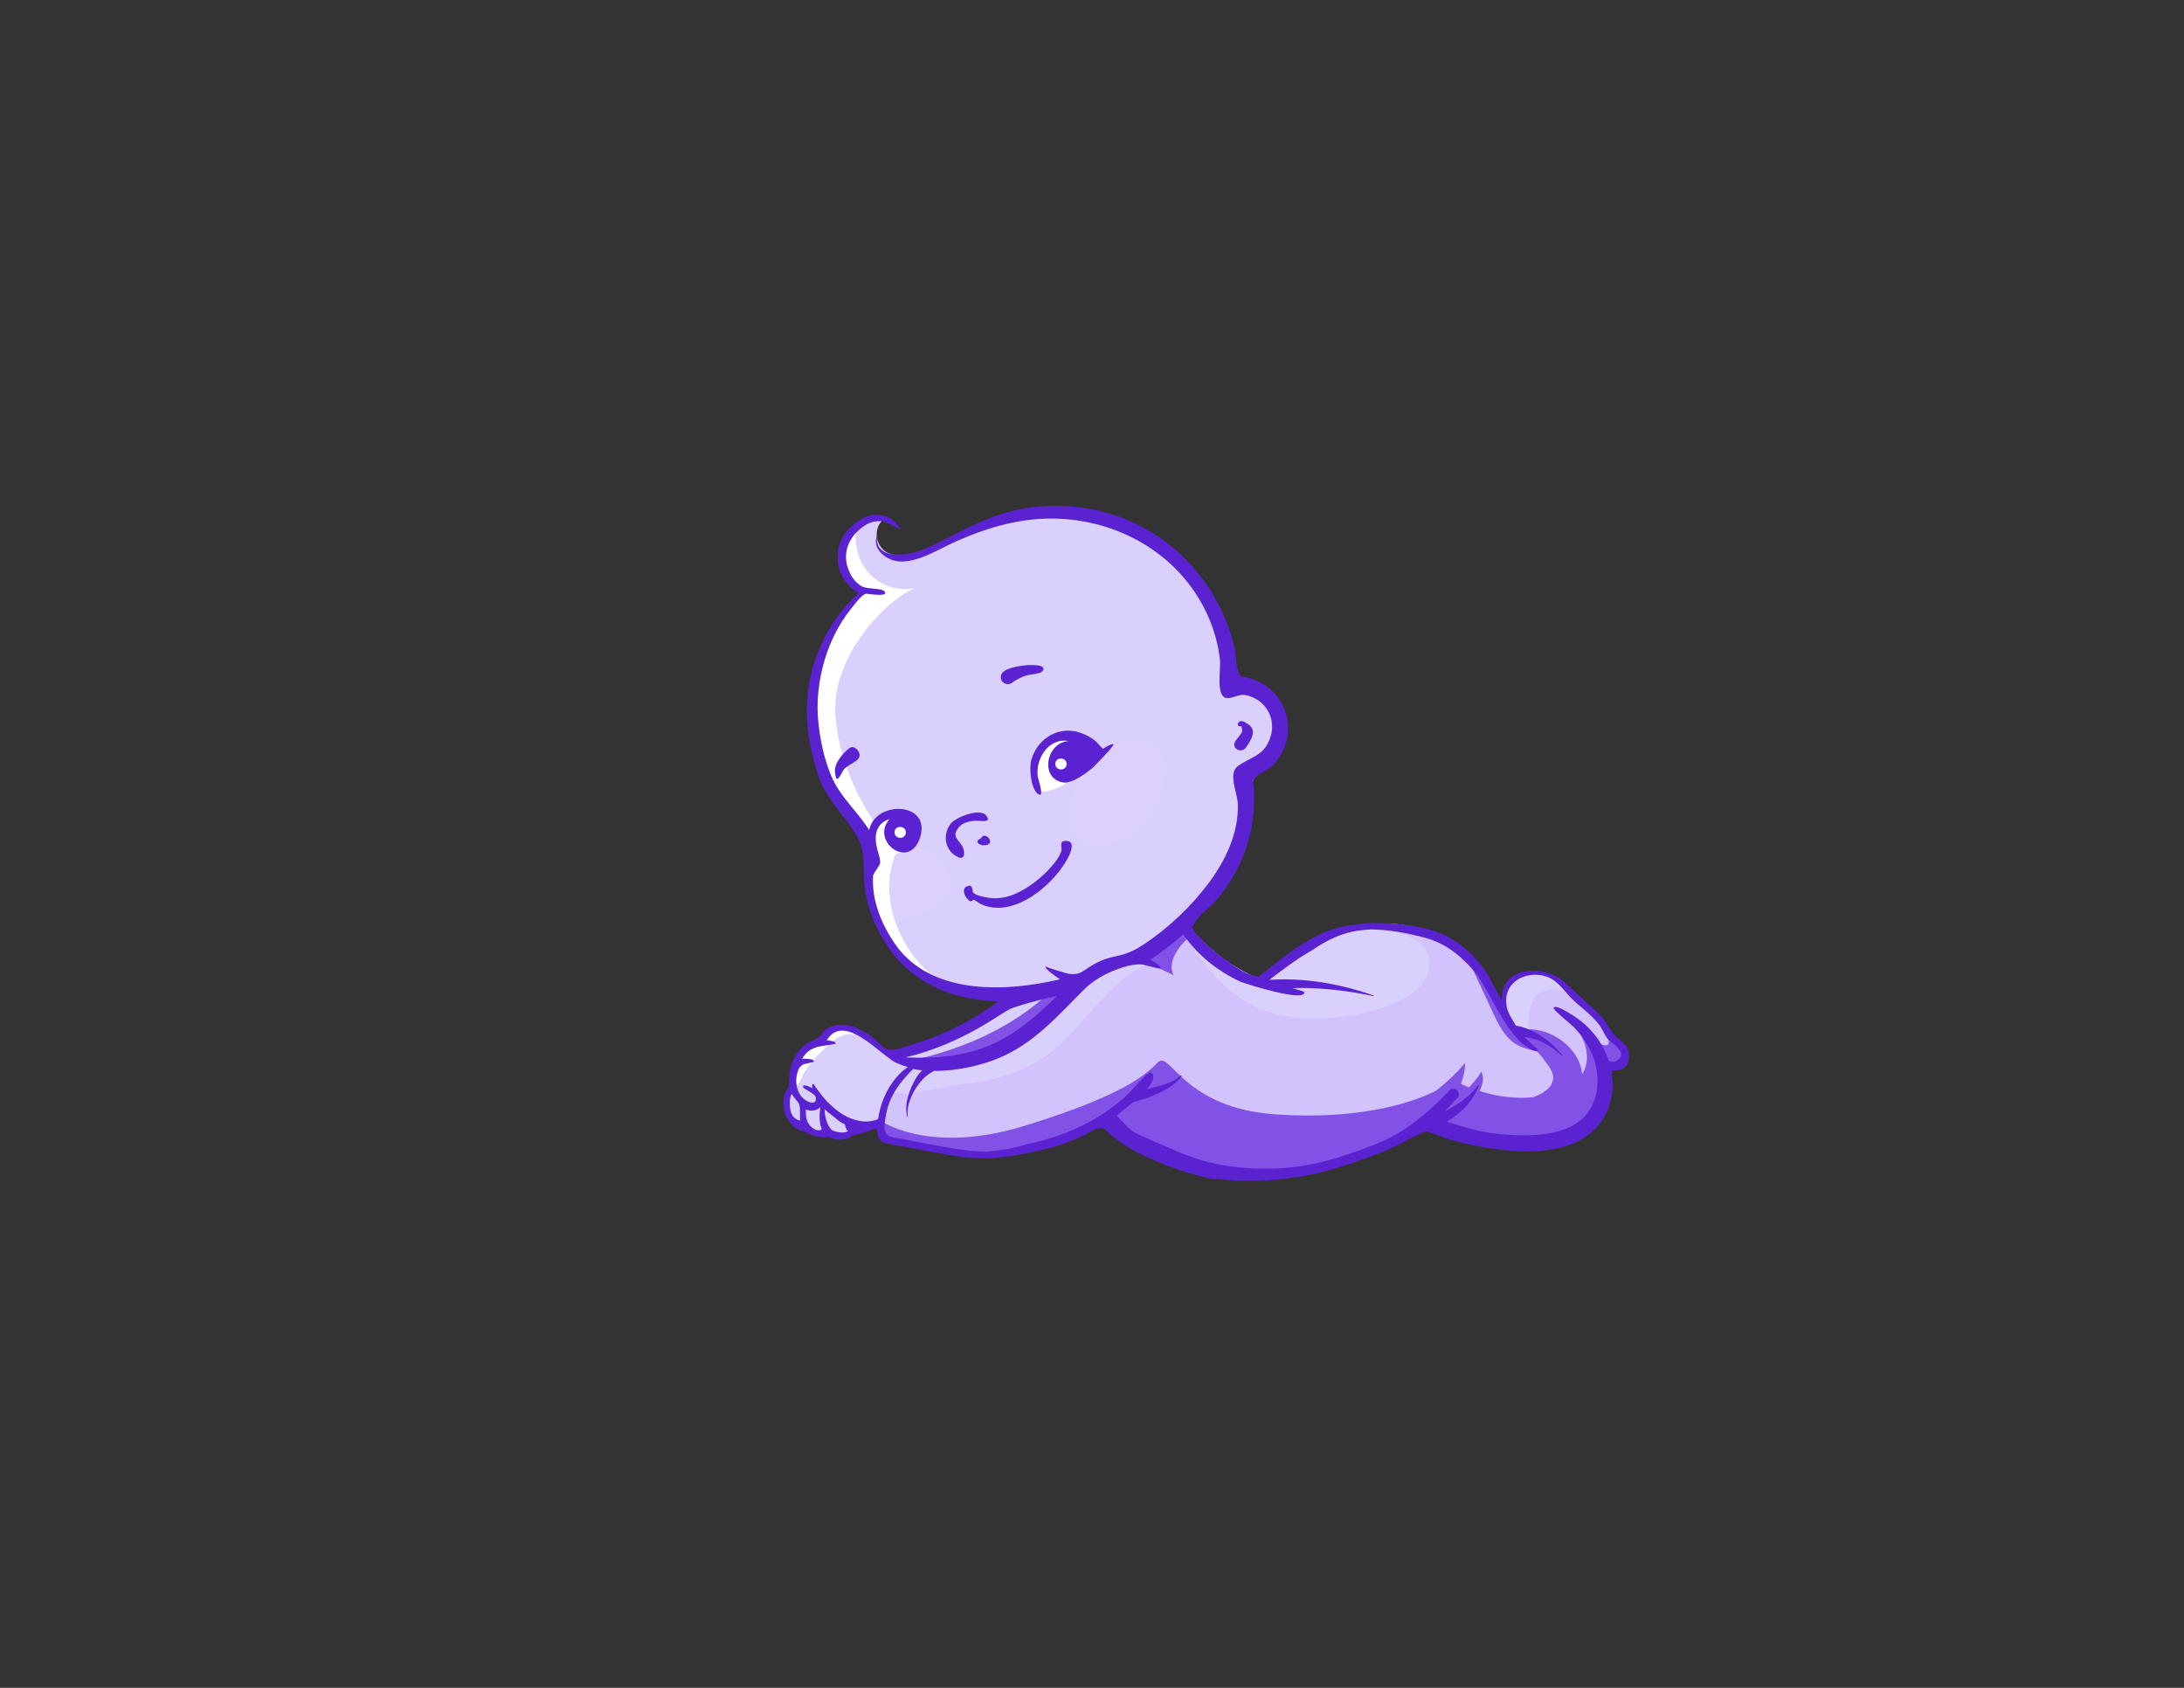 <?xml version="1.0" encoding="utf-8"?>
<!-- Generator: Adobe Illustrator 26.0.3, SVG Export Plug-In . SVG Version: 6.00 Build 0)  -->
<svg version="1.1" id="Layer_1" xmlns="http://www.w3.org/2000/svg" xmlns:xlink="http://www.w3.org/1999/xlink" x="0px" y="0px"
	 viewBox="0 0 792 612" style="enable-background:new 0 0 792 612;" xml:space="preserve">
<rect x="0" y="0" width="792" height="612" fill="#333333" stroke="none"/>
<style type="text/css">
	.st0{fill:#DAD0FE;}
	.st1{fill:#D2C3FC;}
	.st2{fill:#8251E5;}
	.st3{fill:#DCD1FE;}
	.st4{fill:#FFFFFF;}
	.st5{fill:#5B22D2;}
</style>
<g>
	<path class="st0" d="M589.2,379.8L589.2,379.8L589.2,379.8L589.2,379.8L589.2,379.8c-1.1-1.9-3.3-2.9-4.6-4.5
		c-1.7-2-2.9-4.4-4.6-6.4c-3.8-4.4-9.6-10.2-14.5-13.4c-4.2-2.7-10.8-4.2-15.4-1.6c-1.7,0.9-3,2.1-3.8,3.8c-0.5,1-0.3,5.6-1.4,5.8
		c-1.1,0.3-3.5-5.2-3.7-5.6l0-0.1c-9-18.6-31.1-26-50.7-21.8l-0.1,0c-7.8,0.6-15,4.8-21.3,9.2c-3.6,2.5-9.2,5.7-11.9,9.3
		c-0.3,0.3-0.6,0.4-1,0.3l-0.1,0c-10.1-4.6-16.6-9.7-24.3-17.9c-0.4-0.2-0.6-0.7-0.3-1.1c0.1-0.1,0.2-0.2,0.3-0.2l0,0l0,0l0.1-0.1
		c8.8-10.2,17.2-18.7,20.6-32.3c1.6-6.2,0.3-12.6,1.4-18.5c0.8-4.3,3.7-4.5,6.8-7.3c8.5-7.6,7-21.6-2.1-27.9
		c-2.7-1.9-7.6-1.9-9.6-4.1c-2.8-3-2.3-11.9-3.6-15.8c-7.8-23.8-28.6-41.3-53.5-44.7c-13.9-1.9-27.3,1-39.9,6.9
		c-0.4,0.2-0.9,0.3-1.5,0.4c-3.5,1.8-7,3.7-10.6,5.4c-5.1,2.5-11.6,5.2-17.4,3.1c-4-1.5-5.7-6.6-3.8-10.3c0.6-1.2,1.5-2,2.5-2.5
		c-7.1-2.5-15.2,5.1-16.3,12c-0.6,3.9,0.5,7.8,3,10.9c3.8,4.7,5,2,2.5,6.5c-2.3,4.2-6.7,7.7-9.2,12.1c-2.5,4.4-4.4,9.2-5.7,14.1
		c-2.6,10.1-2.2,20.6,0.3,30.7c2.8,11.3,9.5,17.7,15.2,27.4c5.4,9.1,2.5,20.2,6.1,30.1c3.4,9.2,9.4,17.6,17.7,22.9
		c4.3,2.7,9,4.7,13.9,6c1.8,0.5,14,1.4,14.2,2.3c1.7,5.2-33.6,18.4-39,18.4l-0.1,0h0c-6.9-0.1-10.5-9.2-18.5-9
		c-4.5,0.1-6.2,3.1-9.5,5.4c-3.8,2.6-6.6,4.2-8,9c-0.8,2.8-0.9,5.9-1.5,8.7c-0.8,3.4-1.9,5.5-0.2,9.1c1.4,2.9,10.3,9.3,14.2,7l0,0
		c0.9-0.5,2.6,1.1,3.6,1l0.2,0c3.6,0,10.9-5.5,14-4.1c1.6,0.7,0.5,2.7,1.6,3.9c2.2,2.4,6.6,2.3,9.5,2.8c16,2.7,30,5.5,46.1,1.5l0,0
		c5-1,9.9-2.4,14.5-4.4c3.5-1.5,7.1-4.8,11-3.7c2.8,0.8,6.2,5,8.8,6.6c4.5,2.7,9.4,4.8,14.2,6.7l0.1,0l0,0c5.1,2,10.5,3.6,15.9,4.7
		c2.1-1.5,13,0.8,15.9,0.7c6.6-0.2,13.3-0.9,19.7-2.3c11.8-2.5,24.5-6.6,34.9-12.7l0.1,0c2.5-1.1,5-2.8,7.7-2.6
		c4.3,0.3,9.4,3.2,13.7,4.2c9.2,2.2,19.1,3.5,28.5,2.3c8.1-1,16-4,20.4-11.2c1.8-2.9,2.9-6.4,3.2-9.8c0.1-1.6-1.2-6.7,0.2-7.8
		c0.3-0.2,0.7-0.2,1-0.2h0.1C589.3,387.2,591.1,383.2,589.2,379.8z"/>
	<path class="st1" d="M589.2,379.8L589.2,379.8L589.2,379.8L589.2,379.8c-1.1-1.9-3.3-2.9-4.6-4.5c-1.7-2-2.9-4.4-4.6-6.4
		c-3.8-4.4-9.6-10.2-14.5-13.4c-4.2-2.7-10.8-4.2-15.4-1.6c-1.7,0.9-3,2.1-3.8,3.8c-0.5,1-0.3,5.6-1.4,5.8c-1.1,0.3-3.5-5.2-3.7-5.6
		l0-0.1c-9-18.6-31.1-26-50.7-21.8l-0.1,0c-7.8,0.6-15,4.8-21.3,9.2c-3.6,2.5-9.2,5.7-11.9,9.3c-0.3,0.3-0.6,0.4-1,0.3l-0.1,0
		c-10.1-4.6-16.6-9.7-24.3-17.9c-0.4-0.2-0.6-0.7-0.3-1.1c0.1-0.1,0.2-0.2,0.3-0.2l0,0l0,0l0.1-0.1c0.4-0.5,0.8-0.9,1.2-1.4
		c-0.2-0.2-0.3-0.3-0.5-0.5c-10.2,6.9-21.2,12.7-32.6,17.4c-12,4.9-24.5,8.5-37.1,11.8c0,0,0,0,0,0c1.7,5.2-33.6,18.4-39,18.4
		l-0.1,0h0c-0.5,0-0.9-0.1-1.3-0.1c2.6,2.4,7.8,5.9,9.6,4.6c-8.5,5.9-12.8,16.6-12.1,26.9c2.3,2,6.4,2,9.2,2.5
		c16,2.7,30,5.5,46.1,1.5l0,0c5-1,9.9-2.4,14.5-4.4c3.5-1.5,7.1-4.8,11-3.7c2.8,0.8,6.2,5,8.8,6.6c4.5,2.7,9.4,4.8,14.2,6.7l0.1,0
		l0,0c5.1,2,10.5,3.6,15.9,4.7c2.1-1.5,13,0.8,15.9,0.7c6.6-0.2,13.3-0.9,19.7-2.3c11.8-2.5,24.5-6.6,34.9-12.7l0.1,0
		c2.5-1.1,5-2.8,7.7-2.6c4.3,0.3,9.4,3.2,13.7,4.2c9.2,2.2,19.1,3.5,28.5,2.3c8.1-1,16-4,20.4-11.2c1.8-2.9,2.9-6.4,3.2-9.8
		c0.1-1.6-1.2-6.7,0.2-7.8c0.3-0.2,0.7-0.2,1-0.2h0.1C589.3,387.2,591.1,383.2,589.2,379.8L589.2,379.8z"/>
	<path class="st2" d="M376.9,360c-14.5,8.8-29.5,17.7-46.3,20.2c-1.8,0.3-4.1,1-4,2.8c0.1,1.8,2.4,2.3,4.2,2.4
		c10.5,0.2,21.3-0.4,30.9-4.8c5.5-2.6,10.4-6.3,15.2-10.1c2.2-1.7,4.5-3.5,6.4-5.5c1.5-1.5,2.7-3.2,3.8-5c0.2-0.4,0.5-0.9,0.3-1.3
		c-0.2-0.4-0.6-0.6-1-0.7c-1.8-0.5-3.8-0.5-5.7,0L376.9,360z"/>
	
		<ellipse transform="matrix(0.614 -0.789 0.789 0.614 -70.268 430.779)" class="st3" cx="405.1" cy="287.2" rx="21.9" ry="14.1"/>
	<path class="st3" d="M321.9,305.8c-3.1,0.2-6,0.7-8.6,1.6c2.1,7.8,0.8,16.4,3.7,24.3c0.3,0.7,0.5,1.4,0.8,2.1
		c1.8,0.2,3.6,0.3,5.5,0.2c12.1-0.6,21.6-7.4,21.2-15.2C344.2,311,334,305.2,321.9,305.8z"/>
	<path class="st4" d="M318.4,298.4c-1,1.4-1.5,3.2-1.8,5c-0.3,1.7-0.6,3.7,0.6,5c0.6,0.7,1.5,1,2.4,1.2c2.2,0.5,4.5,0.1,6.8-0.4
		c1.5-0.3,3-0.8,4.1-1.8c1.5-1.5,1.8-4,1.1-6c-0.7-2.1-2.1-3.8-3.6-5.3C325.3,293.2,320.3,295.7,318.4,298.4z"/>
	<path class="st4" d="M376.1,285.7c0.3,0.5,0.6,0.9,1.1,1.2c0.5,0.3,1.1,0.2,1.7,0.1c4.6-0.6,8.6-3.4,12.2-6.3
		c1.7-1.4,3.5-3.1,3.6-5.3c0-1.6-0.8-3-1.7-4.3c-1-1.6-2.2-3.2-3.9-4c-1.7-0.8-3.7-0.7-5.5-0.1C376.3,269.6,371.7,278.6,376.1,285.7
		z"/>
	<path class="st0" d="M418.3,348.7c-11.1-0.7-22.4,2.9-31,9.9c-9.2,7.5-15.6,18.8-26.5,23.5c-7.3,3.1-15.4,2.7-23.1,2.8
		c-2.3,0-5.8-0.1-9.2,0.4c1.5,0.7,2.9,1.1,3.7,0.6c-3.8,2.6-6.7,6.2-8.8,10.3c7.8,0.9,22.1-2.9,25-3.1c11.4-0.9,22.7-4.2,31.9-11
		C393.8,371.9,402.2,354.3,418.3,348.7z"/>
	<g>
		<path class="st0" d="M484.9,337.2c-5.7,1.6-11,4.9-15.8,8.2c-3.6,2.5-9.2,5.7-11.9,9.3c-0.3,0.3-0.6,0.4-1,0.3l-0.1,0
			c-9.1-4.1-15.3-8.6-22-15.5c-1.4,0-2.7-0.1-4.1-0.1c10.2,16.1,23,33.9,57.5,29.1c13.4-1.9,31.4-7.4,30.8-19.7
			C517.8,337.8,500.8,335.9,484.9,337.2z"/>
	</g>
	<path class="st0" d="M570.4,361.2c0-0.6,0-1.3,0-1.9c-1.7-1.4-3.4-2.8-4.9-3.8c-4.2-2.7-10.8-4.2-15.4-1.6c-1.7,0.9-3,2.1-3.8,3.8
		c-0.5,1-0.3,5.6-1.4,5.8c-0.2,0.1-0.5-0.1-0.8-0.5c1.3,6.3,11.2,18.3,10.3,9.6C553.1,358.7,562.8,355.9,570.4,361.2z"/>
	<path class="st0" d="M327.1,385.1c0,0,29.5-4.1,51.2-23.2c-13.4,1.3-18.2,4.8-18.2,4.8s-24.6,15.7-36.3,14.6
		C324.7,382,327.1,385.1,327.1,385.1z"/>
	<g>
		<path class="st2" d="M589.2,379.8L589.2,379.8L589.2,379.8L589.2,379.8L589.2,379.8c-1.1-1.9-3.3-2.9-4.6-4.5
			c-1.7-2-2.9-4.4-4.6-6.4c7,13.5,2.6,11.4-7,5.8c3.3,6.1,3.1,11.1,0.7,14.9c-0.2-4.1-2.6-8.2-5.8-11c-4.6-4.1-11.2-6.4-17.2-4.9
			c-0.9-0.7-1.7-1.5-2.4-2.3c-2.4-2.8-3.8-6.3-5.6-9.6c-2.6-4.8-5.9-8.8-9.8-12.4c1.4,2.3,2.5,4.9,3.2,6.4c1.8,3.8,3.5,7.6,5.3,11.4
			c1.9,4.1,4,8.4,7.7,11c2.5,1.7,5.4,2.4,8.3,3c1.5,1.6,2.8,3.4,4.1,5.2c1,1.4,1.9,3.1,1.7,4.8c-0.3,3.5-4.4,5.7-7.4,6.7
			c-6.1,0.5-12.8-0.2-19.2-2.3c0.4-1,0.7-1.8,0.8-2.1c0.5-1.7,0.7-3.8-0.5-5.1c0.5,0.5-1.9,3.4-4.2,5.9c-1-0.4-1.9-0.8-2.9-1.3
			c0.9-2.4,1.5-5,1.5-7.6c-3.2,3.8-6.8,7.2-10.7,10.2c-11,5.4-30.2,10.3-57.6,8.5c-34.2-2.2-38.6-23.4-43.1-18.9
			c-4.5,4.5-12.3,11.9-48.3,23c-29.2,9-46.2,1.7-51.6-1.4c-0.2,2-0.3,4-0.1,6c2.3,2,6.4,2,9.2,2.5c16,2.7,30,5.5,46.1,1.5l0,0
			c5-1,9.9-2.4,14.5-4.4c3.5-1.5,7.1-4.8,11-3.7c2.8,0.8,6.2,5,8.8,6.6c4.5,2.7,9.4,4.8,14.2,6.7l0.1,0l0,0c5.1,2,10.5,3.6,15.9,4.7
			c2.1-1.5,13,0.8,15.9,0.7c6.6-0.2,13.3-0.9,19.7-2.3c11.8-2.5,24.5-6.6,34.9-12.7l0.1,0c2.5-1.1,5-2.8,7.7-2.6
			c4.3,0.3,9.4,3.2,13.7,4.2c9.2,2.2,19.1,3.5,28.5,2.3c8.1-1,16-4,20.4-11.2c1.8-2.9,2.9-6.4,3.2-9.8c0.1-1.6-1.2-6.7,0.2-7.8
			c0.3-0.2,0.7-0.2,1-0.2h0.1C589.3,387.2,591.1,383.2,589.2,379.8z"/>
		<path class="st0" d="M526.6,344.1c2.2,1.7,4.4,3.4,6.4,5.3C531.2,346.6,529,344.1,526.6,344.1z"/>
	</g>
	<path class="st4" d="M301.2,229.4c-2.5,4.4-4.4,9.2-5.7,14.1c-2.6,10.1-2.2,20.6,0.3,30.7c2.8,11.3,9.5,17.7,15.2,27.4
		c5.4,9.1,2.5,20.2,6.1,30.1c3.4,9.2,9.4,17.6,17.7,22.9c1.2,0.8,2.4,1.4,3.6,2.1c1.5,0.1,2.9,0.3,4.1,0.6
		c-19.3-13.4-23.7-35.5-17.2-48.8c0,0-19.5-19.3-22.3-48.1c-2.2-22.5,19.2-43.7,29.1-47.2c-12.5,2.7-24.3-8-21.3-22.9
		c-3.1,2.5-5.4,6.1-5.9,9.5c-0.6,3.9,0.5,7.8,3,10.9c3.8,4.7,5,2,2.5,6.5C308.1,221.5,303.7,225,301.2,229.4z"/>
	<path class="st2" d="M426.1,346.1c1.4-2.7,3.4-5,5.9-6.7c-1.4-1.2-2.5-2.6-3.4-4.2c0.4,0.7-5.3,5.5-5.9,6.1c-2.2,1.8-5.4,3-7.4,4.9
		c-1.8,1.8,0.4,2.9,2.2,3.7c2.7,1.3,5.5,2.2,8.1,3.8C424.3,351.2,424.9,348.4,426.1,346.1z"/>
	<path class="st4" d="M305.4,372.4c-4.5,0.1-6.2,3.1-9.5,5.4c-3.8,2.6-6.6,4.2-8,9c-0.5,1.6-0.7,3.2-0.9,4.8
		c0.1,0.7,0.3,1.4,0.7,2.1c1.5,0.2,2.5-1.6,3.1-3c2.1-4.9,6.1-8.6,10-12.1c1.5-1.3,3-2.6,4.9-3.2c2.5-0.9,5.3-0.4,7.7,0.6
		c0.6,0.2,1.1,0.5,1.6,0.8C312.2,374.4,309.3,372.2,305.4,372.4z"/>
	<g>
		<polygon class="st0" points="432.1,337.1 432.1,337.1 432.1,337.1 		"/>
		<polygon class="st0" points="431.8,335.7 431.8,335.7 431.8,335.7 		"/>
	</g>
	<g>
		<path class="st5" d="M346,310.2c0.1,0,0.3,0.1,0.4,0.2C346.3,310.3,346.2,310.3,346,310.2z"/>
		<path class="st5" d="M347.5,310.9c0.1,0,0.2,0.1,0.3,0.1C347.7,310.9,347.6,310.9,347.5,310.9z"/>
		<path class="st5" d="M344.9,298.5c-3.3,3.9-2.3,10.2,2.6,12.3c-0.2-0.1-0.4-0.2-0.6-0.3c0.2,0.1,0.4,0.2,0.6,0.3l0.1,0l-0.1,0
			c2.8,1.2,2.2-2.4,1.7-3.5c-1.2-2.7-4.3-3.7-1.7-7.1c1.5-2,4.4-2.6,6.7-2.6c1.6,0,5.5,0.8,3.5-1.8
			C355.4,292.7,346.7,296.4,344.9,298.5z"/>
		<path class="st5" d="M373.6,276.1c0,0.1-0.1,0.3-0.1,0.4C373.5,276.3,373.5,276.2,373.6,276.1z"/>
		<path class="st5" d="M385.5,283.7c0.5,0.1,1.1,0.1,1.8-0.1c3-0.6,6.6-3.3,8.7-5c0.6-0.5,4.3-4.3,6.4-6.7c0.8-1,1.4-1.7,1.4-1.8
			c-0.3-1-3.7,1.4-3.8,1.4c-0.3-0.1-2.4-2.5-2.5-2.6c-2.3-1.9-5.1-3.3-8.1-3.8c-7.1-1.1-13.4,3.5-15.4,10.4c0-0.1,0.1-0.2,0.1-0.3
			c0,0.1-0.1,0.2-0.1,0.3l0,0c-0.1,0.3-0.1,0.5-0.2,0.7c0.1-0.2,0.1-0.4,0.2-0.7c-0.8,2.9-0.3,10,2.2,12.2c2.9,2.5,0.3-5.2,0.2-5.7
			c-1.2-6.5,3.7-14.6,11.1-13.3C379.4,269.2,376.9,282.3,385.5,283.7z M386.8,277.1c-0.1,2.6-4.2,2.5-4.1-0.2
			C382.8,274.3,386.9,274.5,386.8,277.1z"/>
		<path class="st5" d="M373.5,276.4c0,0.1-0.1,0.2-0.1,0.3C373.4,276.7,373.4,276.6,373.5,276.4z"/>
		<path class="st5" d="M366.8,247.9c0.1-0.1,0.2-0.2,0.4-0.3l0,0C367,247.7,366.9,247.8,366.8,247.9z"/>
		<path class="st5" d="M375.9,241.2c-1.4-0.1-3-0.1-3.6,0c-2.1,0.2-8.7,0.9-9.3,3.7c-0.2,0.8,0,1.6,0.4,2.1c0.8,1.1,2.4,1.5,3.7,0.5
			c0.2-0.1,0.3-0.2,0.4-0.3c-0.1,0.1-0.3,0.2-0.4,0.3c1.5-1.1,3.3-2,5.1-2.6c1-0.3,4.9-0.6,5.6-1.3
			C379.3,242.1,377.8,241.4,375.9,241.2z"/>
		<path class="st5" d="M366.2,248.4c0,0,0.1-0.1,0.3-0.2C366.3,248.3,366.2,248.3,366.2,248.4z"/>
		<path class="st5" d="M308.3,271.1c-0.1,0.1-0.2,0.2-0.3,0.3C308.1,271.2,308.2,271.1,308.3,271.1z"/>
		<path class="st5" d="M307.5,271.7c-0.2,0.1-0.3,0.3-0.5,0.3C307.2,271.9,307.3,271.8,307.5,271.7z"/>
		<path class="st5" d="M302.8,280.1c0.5,4.5,1.7,1.4,2.9-0.6c0.1-0.1,0.1-0.2,0.2-0.3c1.2-1.9,5.4-2.9,5.8-5
			c0.2-1.2-0.7-2.6-1.8-3.1c-0.6-0.3-1.3-0.3-1.9,0.2l0.1-0.1l-0.1,0.1l0,0l0,0l0,0c-0.1,0.1-0.2,0.2-0.3,0.2
			c0.1-0.1,0.2-0.2,0.3-0.2C305.5,273.2,302.4,276.9,302.8,280.1z"/>
		<polygon class="st5" points="286.4,400 286.4,400 286.4,400 		"/>
		<path class="st5" d="M590.2,380.1c0.1,0.1,0.2,0.3,0.2,0.4C590.4,380.4,590.3,380.3,590.2,380.1z"/>
		<path class="st5" d="M589.8,379.5l0.1,0.1L589.8,379.5L589.8,379.5c-1.1-1.9-3.4-2.9-4.7-4.6c-1.7-2.1-2.7-4.5-4.6-6.5
			c-4-4.2-8.6-7.8-12.7-11.9c-7-6.9-23.9-6.8-23.1,6.4c-0.9-1.7-1.9-3.5-2.9-5.3c-4.6-9.6-12.9-17.7-23.3-20.5
			c-6-1.7-12.7-2.3-18.9-2.4c-3.2-0.1-6.3,0.1-9.4,0.8c-3.1,0.2-6.1,1.1-9,2.2c-7.2,2.9-13.6,7.6-19.6,12.3c-1.1,0.9-2.2,2-3.3,2.7
			c-3.3,2.1-0.3,1.6-3.7,1c-3.5-0.6-7.8-4-10.7-6.1c-2.9-2-5.6-4.3-8-6.8c-0.9-0.9-2.6-2.3-3-3.5c-0.4-1-0.7-1.1-0.8-1.1
			c0.1,0,0.4-0.2,1.1-1.6c1.6-3,5.6-5.5,7.8-8.1c2.5-2.8,4.6-5.9,6.5-9.2c3.6-6.4,6-13.5,6.9-20.8c0.4-3.5,0.5-6.9,0.3-10.4
			c-0.2-3.1-0.9-3,1.1-4.7c1.5-1.4,3.8-2.1,5.4-3.6c9.4-9,7.3-24.3-4.3-30.4c-1.4-0.7-2.9-1.3-4.5-1.7c-3-0.7-2.2,0.3-3.3-2.2
			c-1.1-2.5-0.8-6.3-1.5-9c-1.7-7.1-4.6-14-8.5-20.2c-7.6-12.1-19-21.6-32.4-26.6c-14.9-5.6-31.6-5.8-46.6-0.3
			c-8.6,3.2-16.5,8-24.9,11.7c-5,2.2-18.5,4.7-17.1-5.1c-1.1,2.6-0.2,4.9,1.5,6.6c1.8,1.8,4.4,2.9,6.7,3c6.9,0.3,14.3-4.6,20.4-7.3
			c12-5.3,24.2-8.8,37.4-8.2c23.3,1,44.8,14.1,54.2,35.8c2.1,4.9,3.5,10,4.1,15.3c0.4,3.4-1.6,13.4,2.4,13.9
			c2.1,0.3,4.3-1.5,6.8-1.1c1.7,0.3,3.2,1,4.6,1.9c0.3,0.2,0.5,0.3,0.7,0.5c4.3,3.4,5.5,9,3.4,14c-2.4,5.8-6.8,6.1-11.3,9.3
			c-3.9,2.8-0.2,9.6-0.1,14.1c0.2,10.5-4.5,20.2-10.6,28.4c-6.5,8.7-15,16.7-24.1,22.6c-3.7,2.4-6.1,3.2-10.3,4.1
			c-3,0.6-5.9,1.9-8.5,3.5c-3.1,2-4,3.2-7.8,2.7c-0.8-0.1-8.7-2.5-8.4-2.7c-0.7,0.8,4.6,4.3,5.2,4.7c-19.2,4.5-44.4,5.6-57.9-10.3
			c-0.7-0.8-1.3-1.6-1.9-2.5c-5-7.2-8.5-15.8-8-24.7c0.1-1,2.6-3.9,2.6-4.8c0-1.5-0.5-2.8-0.9-4.3c-0.1-0.2-0.1-0.4-0.2-0.7
			c-1.2-4.5-0.6-9.3,4.5-10.8c-4.7,5.2-0.1,11.7,4.7,12.1c2.5,0.2,5-1.3,6.4-5.5c0.1-0.4,0.2-0.8,0.3-1.2c2-9.7-10.5-11.5-16.2-6.1
			c-0.8,0.8-1.5,1.7-2,2.8c-0.3,0.6-0.5,1.2-0.6,1.9c-0.3-0.5-0.6-1-1-1.5c-3.8-5.6-9-10.4-12-16.5c-3.3-6.9-5-15.4-5.6-23
			c-0.9-13.1,3.3-28.3,11.6-38.7c1.2-1.5,4-5.5,5.8-6c0.1,0,0.6,0,1.2,0.1c2.4,0.3,7.3,0.8,5.4-1.1c-1-1-6.1-0.7-7.9-1.6
			c-2.8-1.5-4.6-4.4-5.4-7.4l-0.1-0.2c-1.5-5.7,1.2-10.9,5.9-14.2c1.7-1.2,3.2-1.8,5-1.9c0.8-0.1,1.7,0,2.7,0.2
			c0.4,0.1,5.5,2.7,5.4,2.7c0.8-0.3-1.9-2.9-2-3c-1.5-1.3-3.9-2.1-5.9-2.2c-3.9-0.3-7.7,2.2-10.3,4.9c-6.9,7.1-5.2,18.7,3.4,23.4
			c-11.5,10.4-18.4,25.6-18.8,41.1c-0.2,8.6,1.5,17.4,4.3,25.5c2.7,7.9,8.7,13.5,13.1,20.3c4.6,7.2,2.6,12.7,3.7,20.6
			c1.1,8.2,4.8,16.1,9.7,22.7c9,12.2,23.7,17.5,38.6,17.9c-6.2,4.7-13.1,8.6-20.3,11.7c-3.9,1.7-7.9,3.1-12,4.3
			c-1.8,0.5-4.2,1.5-6.1,1.5c-3.1,0-3-0.7-5.4-2.9c-4.7-4.3-12.4-8.5-18.7-4.5c-1.2,0.8-1.4,2-2.4,2.8c-1.3,1-2.3,1.2-3.7,1.9
			c-3,1.6-5,4.5-6.2,7.5c-1.2,3-0.8,5.5-1.1,8.5c-1,1.6-2.4,3.2-1.9,7.7c0.6,4.6,4.2,8.5,7.7,8.7c3.1,2.2,7.7,2.3,8.5,1.9
			c0.5,0.2,2.3,1.1,3.3,1.1c3.4,0,4.7-0.8,5.3-1.6c3.3-0.3,5.9-1.9,9-2.5c0,1.3,0.3,2.6,0.8,3.6c0.7,1.2,1.7,1.5,2.9,1.8
			c2.8,0.8,5.8,1.1,8.6,1.6c9.9,1.8,20,4.4,30.1,3.7c5-0.4,10-1.2,14.9-2.4c3.8-0.8,7-1.6,9-2.3c2.9-1,5.7-2.1,8.5-3.4
			c1.4-0.7,3.3-2.2,4.9-2.5c2.8-0.6,2.4-0.1,4.9,2c6.6,5.5,13,8.3,21,11.5l0.1,0c2.6,1,5.3,1.9,8,2.7c3.3,1,6.7,1.8,10.1,2.3
			c-0.5-0.2-1-0.3-1.4-0.5c10.1,1.5,21,0.9,30.7-0.6c10.2-1.6,20.1-5.1,29.7-8.8c3.6-1.4,6.9-3,10-4.8c2.2-1,4-1.8,4.7-2.2
			c2.3-1.1,2.4-0.5,5.1,0.5c1.7,0.6,3.5,1.2,5.3,1.8c4.8,1.4,9.7,2.5,14.7,3.2c9.4,1.4,19.9,1.9,29-1.4c7.9-2.9,13.6-9.4,14.9-17.9
			c0.2-1.6,0.5-3.2,0.3-4.7c-0.1-0.6-0.2-1.3-0.2-1.8c-0.1-1-0.1-1.9,0.1-2.4c0.2-0.3,4,0.8,5.6-2.8
			C591,383.6,590.8,381.2,589.8,379.5z M324.4,301.7c0.1-2.6,4.2-2.4,4.1,0.2C328.4,304.5,324.3,304.4,324.4,301.7
			c0,0.1,0,0.3,0,0.3C324.4,302,324.4,301.9,324.4,301.7z M366.2,365.9c3.1-1.4,11.6-3.6,17.1-4.8c-7.2,7.1-14.5,13.6-23.9,17.7
			c-9.9,4.3-20.4,5.1-31,4.6C349.1,378.5,363,367.3,366.2,365.9z M286.4,400.2L286.4,400.2l0-0.2l0,0l0-0.1c0-0.8,0-0.3,0,0
			c0-1.2,0.2-2.2,0.7-3.3c0.6,1.3,2.2,2.6,2.7,3.8c0.6,1.7,0.1,3.7,0.4,5.9C287.2,405.7,286.5,403.3,286.4,400.2z M293.8,408.2
			c-1.8-2.1-1.5-3.9-1.6-5.9c1.8,0.7,4,0.5,5.3-0.9c-0.4,2.6-0.5,5.5,0.5,8C297.7,410.1,295.6,410.2,293.8,408.2z M301.7,409.8
			c-0.6-0.6-0.7-0.8-0.7-0.8c-1.4-2-1.9-4.5-2-6.8c1.6,1.5,3.4,2.6,5,4.1c0.7,0.5,1.5,1,2.4,1.4c0.1,0.9,0.5,1.8,1.1,2.5
			C306.1,410.8,304.4,410.9,301.7,409.8z M319.1,402.4c-0.2,1-0.5,2.2-0.7,3.4c-3.1,1.2-5.8,1.1-9.1,0c-3.7-1.2-6.5-3.6-9.3-6.3
			c-0.7-0.6-5.1-6.2-5-6.6c-0.6,0.4-0.6,1-0.3,1.7c-0.1-0.1-3.4-1.7-3.5-0.7c-0.2,1.2,4.9,2.3,4.7,4.6c-0.3,2.7-3.7,0.7-4.7-0.3
			c-1.9-1.7-2.7-4.8-2.4-7.5c0.1-0.5,0.2-1.1,0.3-1.6c0.5-1.5,0.6-2.1,2.1-3.1c0.4-0.2,1.4-0.4,2.3-0.6c0.8-0.2,1.5-0.3,1.6-0.4
			c0.1-0.3-0.1-0.5-0.4-0.7c-1-0.5-3.4-0.4-3.8-0.4c1.3-2.3,2.8-3.4,5.2-4.2c0.5-0.2,3.8-0.7,5.6-1c0.8-0.1,1.3-0.3,1.4-0.3
			c0-0.1,0-0.3-0.2-0.4c-0.6-0.6-2.9-0.8-3.1-0.8c3.6-5.9,9.3-3.4,14.7,0.4c2.5,1.8,5,3.9,7.1,5.5c1.3,1,2.5,1.9,3.5,2.3
			c1.3,0.6,2.7,1.1,4.1,1.5C324,390.5,320.5,396.7,319.1,402.4z M587.4,383.7c-1.2,1.2-2.6,1.7-4,1c-1.8-5.7-5.4-10.7-10-14.4
			c-0.8-0.7-9.2-6.6-10-4.9c-0.4,0.7,6.9,6.4,7.7,7.4c2.8,3,5.1,6.5,6.6,10.3c3,8.1,2.1,18.3-5.3,23.7c-7.2,5.3-18.9,5.2-27.5,4.5
			c-6.8-0.5-13.7-2.4-20.2-4.6c5.2-3.1,9.4-7.3,11.6-13.1c0.1-0.2-0.2-0.3-0.3-0.1c-3.1,4.3-7.5,7.1-12.2,9.5
			c1.6-1.6,3.2-3.2,4.7-4.9c1.7-1.9-1-4.6-2.8-2.8c-8,8.4-16,15.3-26.9,19.6c-8.7,3.4-17.6,6.5-26.9,7.9
			c-11.5,1.7-24.2,1.2-35.5-1.9c-6-1.7-11.7-4.4-17.4-6.8c-2.7-1.2-5.4-2.4-8-3.7c-2.2-1.8-4.2-3.7-6-5.9c0.6-0.5,1-0.8,1.3-1.1
			c1.1-0.9,2.9-2.3,4.7-3.8c2.4-0.6,4.8-1.3,7.1-2.3c3.5-1.5,8.3-3.8,10.4-7.1c0.1-0.2-0.2-0.4-0.3-0.3c-2.9,3-8.4,4-12.3,5
			c1.4-1.6,2.4-3.2,2.3-4.4c-0.2-3.7-3.4,0.1-4.4,1.2c-2.4,2.5-4.6,5.1-7.3,7.3c-9.6,8.1-21.5,13.3-33.8,15.8
			c-5.5,1.7-10.5,2.4-14.9,2.8c-5.8-0.1-11.5-1-17.4-2.1c-4.3-0.8-8.6-1.6-12.9-2.5c-2-0.4-5.7-0.3-6.5-2.7c-0.6-1.6,0-4.5,0.3-6.1
			c1.2-6.9,5.1-11.8,9.8-16.6c1.1,0.2,2.1,0.4,3.3,0.5c-0.8,0.8-1.5,1.6-2.1,2.6c-2.3,3.7-4.6,9.8-3.3,14.2c0,0.1,0.2,0.1,0.2-0.1
			c-0.7-4.3,2.3-10.1,5.2-13.2c1.2-1.4,2.7-2.4,4.3-3.3c8.3,0.1,17.3-2,23.9-4.8c12.3-5.3,20.8-14.9,30-24.2
			c3.6-3.7,7.8-6.1,12.7-7.9c2.8-1,5.8-1.9,8.8-1.7c0.4,0,3.5,0.9,5.3,1.3c0.7,0.1,1.2,0.2,1.3,0.1c0.8-0.8-3.4-3.1-3.6-3.1
			c4.2-2.7,8.2-5.9,12-9.2c5.1,7.5,12.5,13.3,20.6,17.1c1.6,0.7,23.5,7.7,23.3,3.9c0-0.3-1.9-0.8-4.3-1.5c2.3-0.1,4.6-0.1,6.9,0
			c7.5,0.3,15.1,1.3,22.5,2.9c0.1,0,0.2-0.2,0.1-0.2c-11.9-4.2-25.1-6.6-37.9-5.7c4.6-3.5,9.9-7.6,15.6-10.8
			c5.1-3.5,10.6-6.3,17-7.1c1.4-0.2,2.9-0.3,4.3-0.4c6.8,0.1,13.7,1.4,19.8,3.1c7.8,2.1,13.6,7.2,18.5,13.1
			c2.9,4.2,5.2,8.9,7.9,13.6c2.5,4.3,5.1,8.5,8.8,11.7c2.2,1.6,5.2,3.4,5.6,2.3c0.1-0.1-2.7-2.5-5-4.8c1.5,0.2,3.1,0.5,4.5,1
			c3.3,1.2,6.4,3.4,9,5.7c0.1,0.1,0.3-0.1,0.2-0.2c-3.9-4.8-10.5-9.7-16.8-10.6c-0.9-1.7-2.7-4.2-3.2-6.4c-2-9,6.2-13.4,13.3-11.7
			c4.5,1.1,6.5,4.4,9.5,7.6c3.3,3.5,7.5,6.1,10.4,9.9c1.3,1.6,1.9,3.4,3,5c1.1,1.6,2.4,1.9,3.6,3.3
			C587.2,380.7,588.8,382.3,587.4,383.7z"/>
		<polygon class="st5" points="589.8,379.3 589.8,379.5 589.8,379.5 		"/>
		<path class="st5" d="M589.8,379.3c0-0.1-0.1-0.1-0.1-0.1C589.7,379.2,589.7,379.3,589.8,379.3z"/>
		<path class="st5" d="M355.7,304c-2.5,1-0.8,2.4,0.9,2.5C361.9,306.6,357.2,300.8,355.7,304z"/>
		<path class="st5" d="M360.1,325.7c-1.3-0.1-7.1-0.8-7.4-2.5c0.1-0.7-0.2-1.4-0.7-2c0.2-0.3-1.7,0.2-1.9,0.5
			c-1.5,1.6,0.4,4.3,1.7,5.1c0.3,0.2,1.3-0.6,1.3-0.6c1,0.5,1.8,1.3,2.8,1.7c2.2,1,4.7,1.4,7.2,1.2c9.9-0.6,20.8-10.7,24.7-19.1
			c0.4-1,2.2-5-1.1-5.1c-3-0.1-1.4,2.4-1.8,3.6c-0.7,2.2-2.2,4.1-3.7,5.8c-3.4,3.9-8.1,7.6-12.8,9.7
			C365.8,325.2,362.9,325.8,360.1,325.7z"/>
		<path class="st5" d="M447.8,270.9c0.8,1.4,2.9,1.6,3.9,0.3l-0.1,0.1l0.1-0.1l0,0l0.1-0.1l-0.1,0.1c1.8-2.6,4.6-6.5,0.6-8.8
			c-0.9-0.6-2.8-1.8-3.4,0.1c-0.3,1,1.3,0.9,1.3,0.8c0.3,2.3,0.7,1.5-1.1,4C448.4,268.2,447,269.5,447.8,270.9z"/>
		<path class="st5" d="M451.8,270.9c0.1-0.1,0.2-0.2,0.2-0.3C452,270.7,451.9,270.8,451.8,270.9z"/>
	</g>
</g>
</svg>
